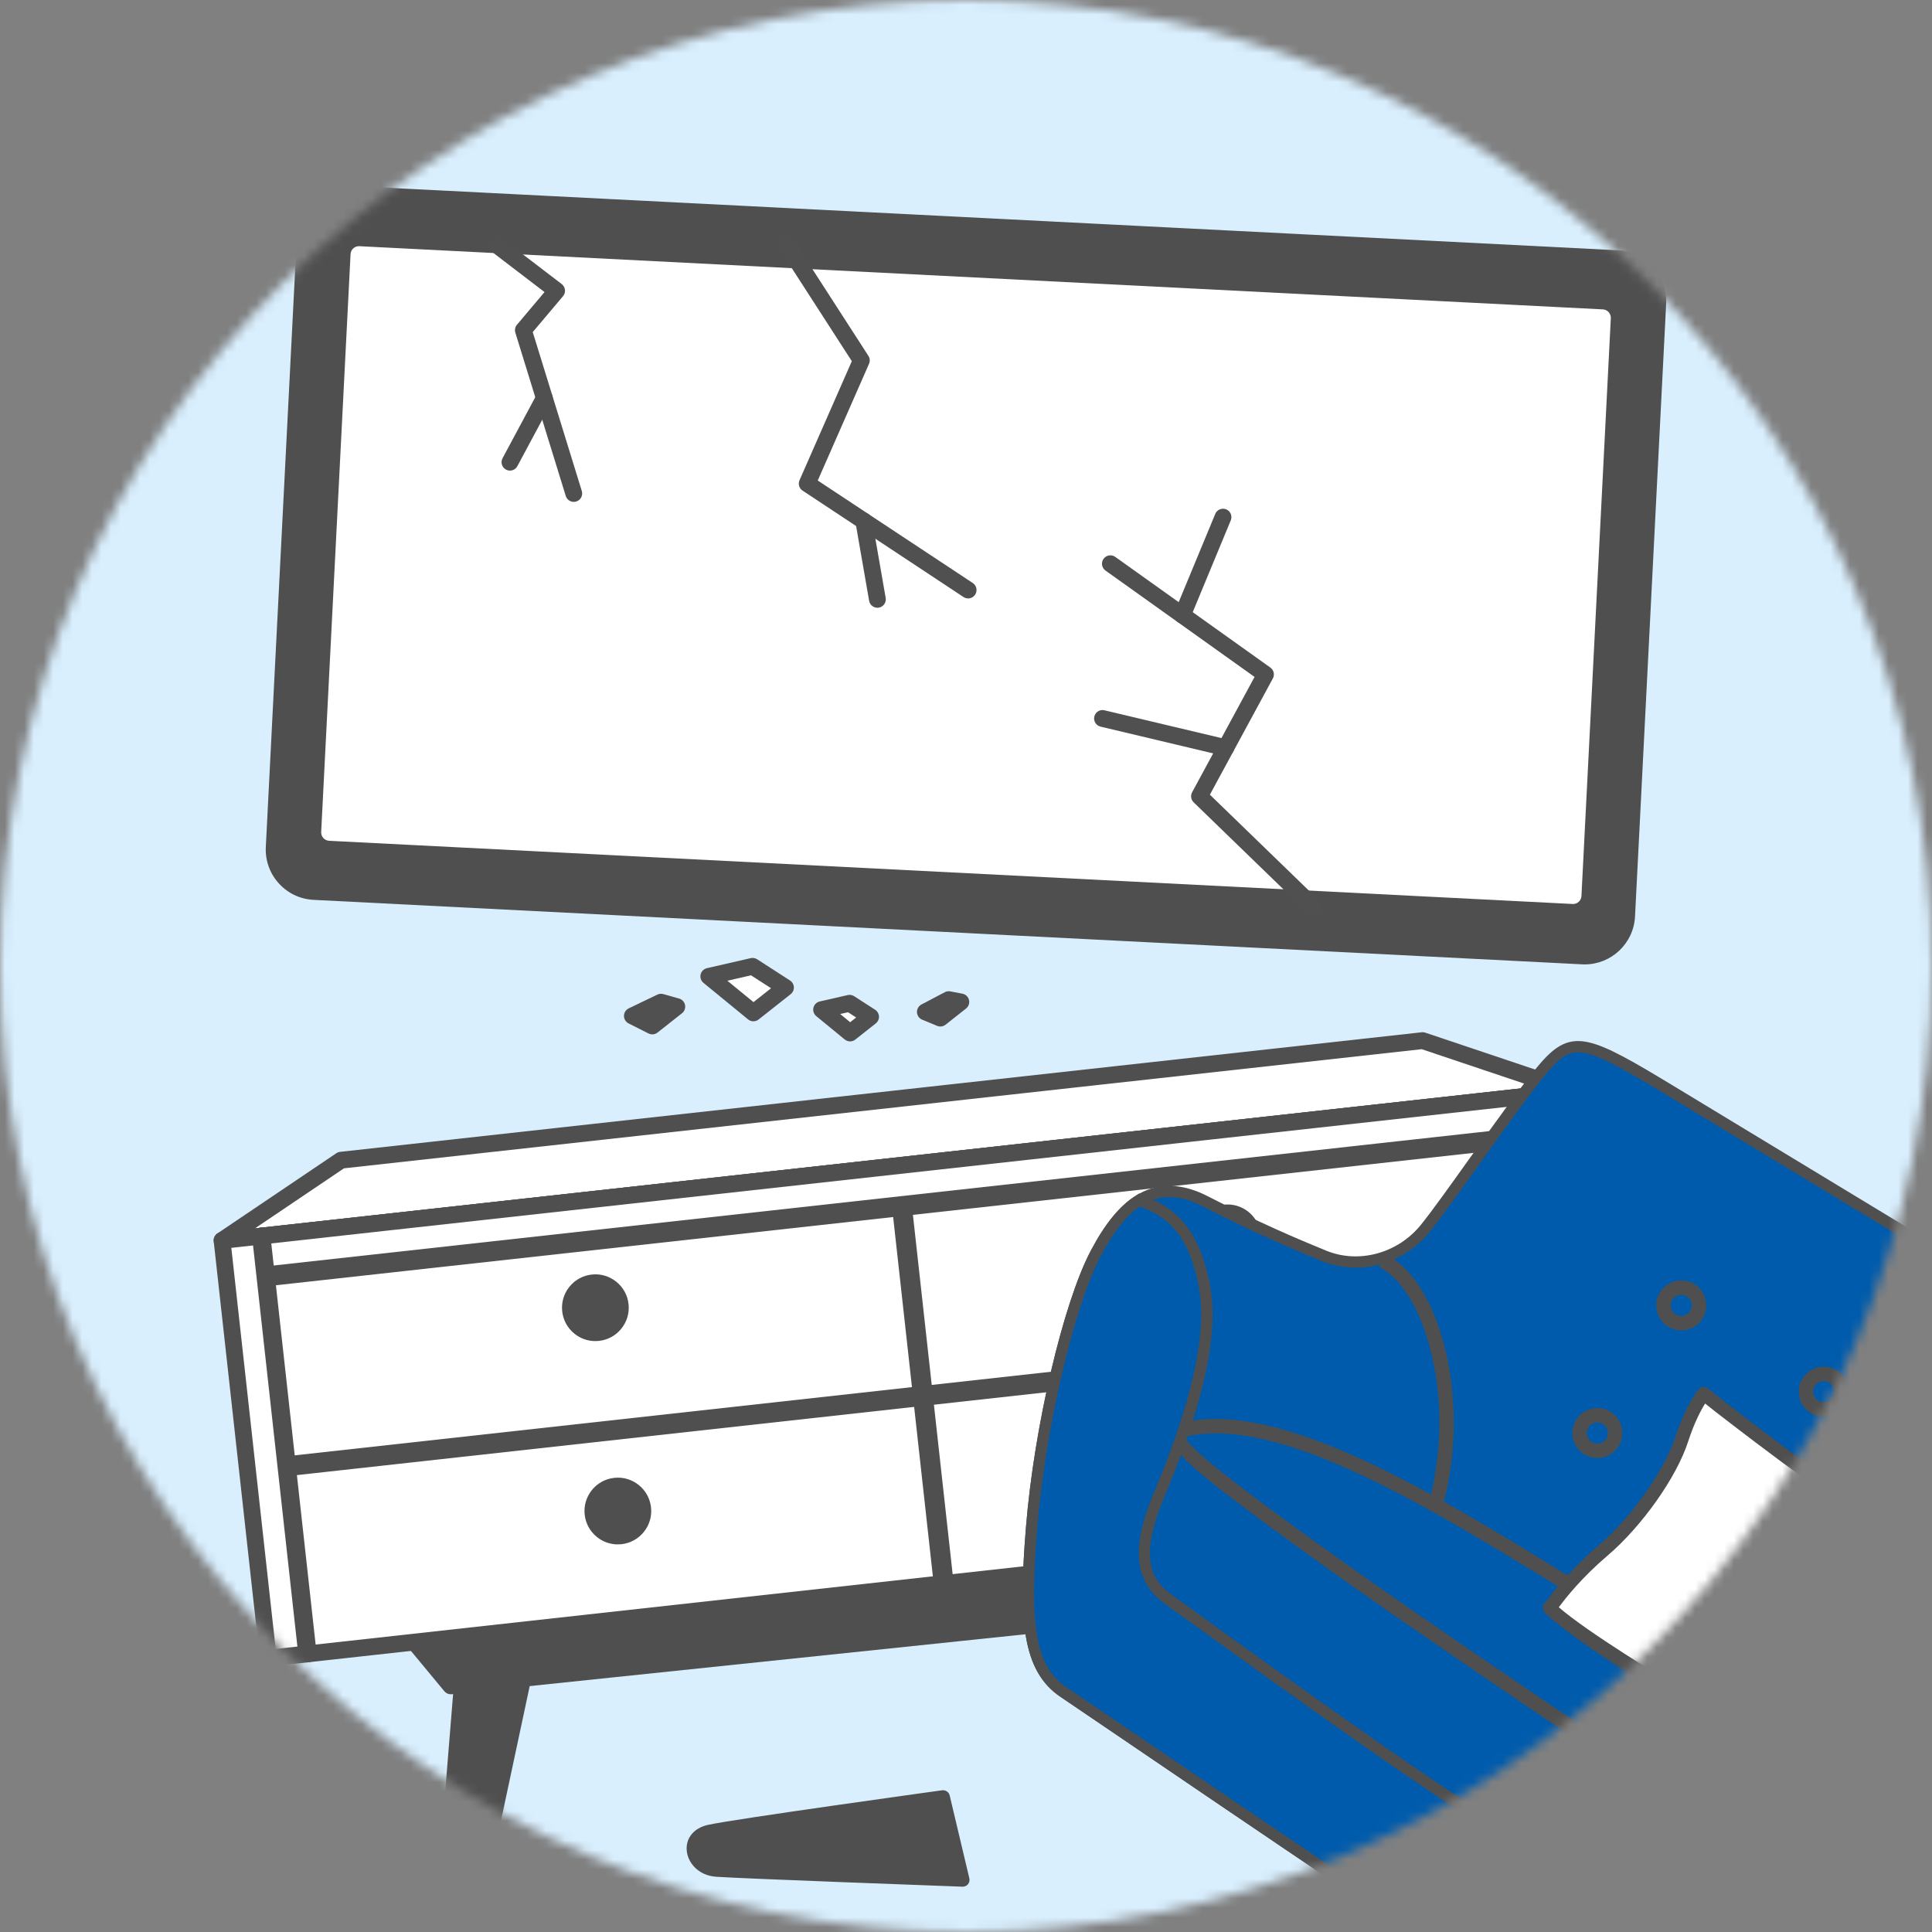 <svg width="200" height="200" viewBox="0 0 200 200" fill="none" xmlns="http://www.w3.org/2000/svg">
<rect x="0" y="0" width="200" height="200" fill="#808080" stroke="none"/>
<g clip-path="url(#clip0_259_117540)">
<g clip-path="url(#clip1_259_117540)">
<mask id="mask0_259_117540" style="mask-type:luminance" maskUnits="userSpaceOnUse" x="0" y="0" width="200" height="200">
<path d="M100 200C155.228 200 200 155.228 200 100C200 44.772 155.228 0 100 0C44.772 0 0 44.772 0 100C0 155.228 44.772 200 100 200Z" fill="white"/>
</mask>
<g mask="url(#mask0_259_117540)">
<path d="M200 0H0V200H200V0Z" fill="#D9EFFE"/>
<path d="M42.256 169.198L46.669 174.523L149.643 163.762L152.413 157.021L42.256 169.198Z" fill="#4F4F4F"/>
<path d="M46.669 175.392C46.411 175.392 46.165 175.278 45.999 175.077L41.586 169.753C41.383 169.507 41.33 169.169 41.45 168.872C41.57 168.576 41.842 168.369 42.16 168.334L152.317 156.157C152.624 156.123 152.923 156.252 153.108 156.498C153.292 156.743 153.334 157.068 153.217 157.351L150.447 164.092C150.326 164.389 150.051 164.593 149.733 164.626L46.759 175.387C46.729 175.391 46.699 175.392 46.669 175.392ZM43.955 169.885L47.041 173.61L149.036 162.951L151.052 158.046L43.955 169.885Z" fill="#4F4F4F"/>
<path d="M47.996 172.694L45.274 206.186L47.239 205.968L54.493 171.975L47.996 172.694Z" fill="#4F4F4F"/>
<path d="M45.274 207.055C45.049 207.055 44.832 206.967 44.669 206.809C44.483 206.629 44.387 206.374 44.408 206.115L47.129 172.623C47.163 172.208 47.486 171.875 47.901 171.829L54.398 171.111C54.676 171.085 54.951 171.184 55.139 171.392C55.326 171.599 55.402 171.883 55.344 172.157L48.089 206.15C48.011 206.516 47.706 206.791 47.334 206.832L45.37 207.05C45.338 207.053 45.306 207.055 45.274 207.055ZM48.804 173.479L46.226 205.205L46.519 205.173L53.392 172.972L48.804 173.479Z" fill="#4F4F4F"/>
<path d="M148.097 161.627L158.068 193.716L156.104 193.933L141.599 162.346L148.097 161.627Z" fill="#4F4F4F"/>
<path d="M156.104 194.803C155.766 194.803 155.456 194.608 155.313 194.296L140.809 162.709C140.693 162.455 140.705 162.161 140.843 161.918C140.98 161.674 141.227 161.512 141.504 161.482L148.001 160.763C148.409 160.719 148.804 160.971 148.927 161.37L158.899 193.458C158.976 193.706 158.938 193.975 158.796 194.192C158.654 194.41 158.422 194.552 158.165 194.58L156.2 194.798C156.167 194.801 156.135 194.803 156.104 194.803ZM142.893 163.078L156.632 193L156.926 192.968L147.479 162.571L142.893 163.078Z" fill="#4F4F4F"/>
<path d="M22.987 128.408L35.299 120.105L147.27 107.726L162.829 112.949L22.987 128.408Z" fill="white"/>
<path d="M22.987 129.278C22.626 129.278 22.297 129.053 22.171 128.708C22.033 128.333 22.169 127.912 22.501 127.688L34.813 119.384C34.93 119.305 35.063 119.255 35.203 119.24L147.174 106.861C147.3 106.847 147.427 106.861 147.546 106.901L163.105 112.125C163.491 112.255 163.736 112.636 163.693 113.042C163.649 113.448 163.329 113.769 162.924 113.814L23.083 129.273C23.05 129.277 23.018 129.278 22.987 129.278ZM35.608 120.945L26.398 127.157L158.812 112.519L147.174 108.612L35.608 120.945Z" fill="#4F4F4F"/>
<path d="M158.771 113.397L27.044 127.96L31.826 171.211L163.553 156.649L158.771 113.397Z" fill="white"/>
<path d="M31.826 172.081C31.629 172.081 31.437 172.014 31.282 171.89C31.102 171.746 30.987 171.536 30.961 171.308L26.18 128.055C26.127 127.577 26.472 127.148 26.949 127.095L158.675 112.533C159.17 112.482 159.583 112.825 159.635 113.302L164.417 156.553C164.443 156.782 164.375 157.013 164.231 157.193C164.087 157.373 163.877 157.488 163.649 157.514L31.921 172.076C31.89 172.08 31.858 172.081 31.826 172.081ZM28.005 128.728L32.595 170.252L162.593 155.881L158.002 114.357L28.005 128.728Z" fill="#4F4F4F"/>
<path d="M159.21 113.349L27.044 127.96L27.506 132.132L159.671 117.521L159.21 113.349Z" fill="white"/>
<path d="M27.506 133.001C27.309 133.001 27.117 132.934 26.962 132.81C26.782 132.666 26.667 132.456 26.641 132.227L26.18 128.055C26.127 127.577 26.472 127.148 26.949 127.095L159.114 112.485C159.35 112.459 159.574 112.527 159.753 112.671C159.933 112.815 160.049 113.025 160.074 113.254L160.535 117.426C160.588 117.903 160.244 118.333 159.767 118.386L27.601 132.996C27.569 132.999 27.537 133.001 27.506 133.001ZM28.005 128.728L28.274 131.172L158.711 116.753L158.441 114.309L28.005 128.728Z" fill="#4F4F4F"/>
<path d="M161.387 137.064L29.661 151.626L29.696 151.944L161.423 137.382L161.387 137.064Z" fill="#3A2E2E"/>
<path d="M29.696 152.813C29.499 152.813 29.307 152.746 29.152 152.622C28.972 152.478 28.856 152.268 28.831 152.039L28.796 151.721C28.744 151.244 29.088 150.814 29.565 150.762L161.291 136.199C161.786 136.147 162.198 136.49 162.252 136.967L162.287 137.284C162.313 137.514 162.247 137.744 162.102 137.924C161.958 138.105 161.748 138.22 161.519 138.246L29.791 152.808C29.759 152.812 29.727 152.813 29.696 152.813Z" fill="#4F4F4F"/>
<path d="M93.528 124.833L93.21 124.868L97.436 163.098L97.754 163.063L93.528 124.833Z" fill="#3A2E2E"/>
<path d="M97.436 163.968C97.24 163.968 97.048 163.902 96.893 163.778C96.713 163.634 96.597 163.424 96.572 163.195L92.346 124.964C92.293 124.487 92.636 124.057 93.113 124.004L93.431 123.968C93.661 123.946 93.891 124.009 94.071 124.153C94.251 124.298 94.367 124.507 94.392 124.737L98.619 162.967C98.671 163.444 98.328 163.874 97.851 163.927L97.533 163.963C97.501 163.966 97.469 163.968 97.436 163.968Z" fill="#4F4F4F"/>
<path d="M64.215 135.506C64.287 134.08 63.19 132.866 61.764 132.793C60.339 132.721 59.125 133.818 59.052 135.243C58.98 136.669 60.077 137.883 61.502 137.956C62.928 138.028 64.142 136.931 64.215 135.506Z" fill="#4F4F4F"/>
<path d="M61.626 138.829C60.845 138.829 60.093 138.566 59.474 138.071C58.754 137.494 58.302 136.671 58.2 135.754C58.099 134.838 58.361 133.936 58.937 133.216C59.514 132.496 60.337 132.043 61.254 131.941C62.169 131.838 63.072 132.103 63.792 132.678C64.513 133.256 64.965 134.078 65.067 134.995C65.168 135.911 64.906 136.814 64.329 137.534C63.753 138.254 62.93 138.707 62.013 138.808C61.884 138.822 61.755 138.829 61.626 138.829ZM61.637 133.659C61.573 133.659 61.51 133.662 61.445 133.67C60.505 133.774 59.825 134.624 59.929 135.563C59.979 136.018 60.204 136.427 60.561 136.713C60.919 137 61.366 137.134 61.822 137.079C62.277 137.029 62.686 136.804 62.972 136.447C63.258 136.089 63.388 135.642 63.338 135.187C63.288 134.731 63.063 134.322 62.705 134.036C62.398 133.79 62.025 133.659 61.637 133.659Z" fill="#4F4F4F"/>
<path d="M27.044 127.96L22.987 128.408L27.768 171.66L31.826 171.212L27.044 127.96Z" fill="white"/>
<path d="M27.767 172.53C27.33 172.53 26.953 172.2 26.904 171.756L22.123 128.504C22.07 128.026 22.414 127.597 22.892 127.544L26.949 127.095C27.177 127.071 27.407 127.137 27.588 127.281C27.768 127.424 27.884 127.635 27.909 127.863L32.69 171.116C32.715 171.345 32.649 171.575 32.504 171.755C32.36 171.935 32.151 172.051 31.921 172.076L27.864 172.525C27.832 172.528 27.799 172.53 27.767 172.53ZM23.947 129.177L28.537 170.7L30.866 170.443L26.276 128.919L23.947 129.177Z" fill="#4F4F4F"/>
<path d="M163.553 156.649L167.61 156.201L162.829 112.949L158.771 113.397L163.553 156.649Z" fill="white"/>
<path d="M163.552 157.519C163.114 157.519 162.737 157.189 162.688 156.745L157.906 113.494C157.881 113.264 157.948 113.034 158.092 112.854C158.237 112.674 158.447 112.559 158.676 112.533L162.733 112.085C163.218 112.039 163.64 112.378 163.693 112.853L168.475 156.105C168.5 156.334 168.433 156.564 168.289 156.744C168.144 156.924 167.934 157.04 167.705 157.065L163.648 157.514C163.615 157.517 163.583 157.519 163.552 157.519ZM159.73 114.166L164.321 155.69L166.65 155.432L162.06 113.909L159.73 114.166Z" fill="#4F4F4F"/>
<path d="M127.768 130.63C129.143 130.248 129.948 128.823 129.566 127.448C129.184 126.073 127.759 125.268 126.384 125.65C125.009 126.032 124.204 127.456 124.586 128.832C124.968 130.207 126.392 131.012 127.768 130.63Z" fill="#4F4F4F"/>
<path d="M127.074 131.594C125.337 131.595 123.837 130.284 123.643 128.52C123.542 127.603 123.803 126.701 124.38 125.981C124.956 125.261 125.779 124.808 126.696 124.707C128.586 124.499 130.299 125.866 130.509 127.76C130.717 129.653 129.347 131.364 127.455 131.573C127.327 131.587 127.2 131.594 127.074 131.594ZM127.077 126.425C127.014 126.425 126.951 126.428 126.887 126.436C126.431 126.486 126.024 126.71 125.738 127.068C125.451 127.425 125.321 127.873 125.372 128.328C125.474 129.267 126.326 129.941 127.264 129.845C128.204 129.741 128.884 128.891 128.78 127.951C128.683 127.075 127.939 126.425 127.077 126.425Z" fill="#4F4F4F"/>
<path d="M66.442 157.141C66.84 155.771 66.051 154.337 64.681 153.939C63.31 153.541 61.876 154.329 61.478 155.7C61.08 157.071 61.868 158.505 63.239 158.903C64.61 159.301 66.044 158.512 66.442 157.141Z" fill="#4F4F4F"/>
<path d="M63.953 159.875C63.172 159.875 62.419 159.612 61.801 159.117C61.081 158.539 60.629 157.717 60.527 156.8C60.425 155.883 60.688 154.981 61.264 154.261C61.841 153.541 62.664 153.088 63.581 152.987C64.495 152.885 65.399 153.148 66.119 153.724C66.839 154.301 67.292 155.124 67.393 156.041C67.495 156.958 67.233 157.859 66.656 158.579C66.079 159.299 65.257 159.752 64.339 159.854C64.21 159.868 64.081 159.875 63.953 159.875ZM63.964 154.705C63.9 154.705 63.836 154.709 63.772 154.716C63.316 154.766 62.908 154.991 62.621 155.348C62.335 155.706 62.205 156.154 62.255 156.609C62.306 157.064 62.531 157.473 62.888 157.759C63.246 158.046 63.691 158.178 64.148 158.125C65.088 158.021 65.769 157.171 65.664 156.232C65.614 155.778 65.389 155.368 65.032 155.082C64.725 154.836 64.351 154.705 63.964 154.705Z" fill="#4F4F4F"/>
<path d="M130.648 151.451C131.898 150.763 132.355 149.191 131.667 147.941C130.979 146.69 129.408 146.234 128.157 146.921C126.906 147.609 126.45 149.181 127.138 150.431C127.826 151.682 129.397 152.138 130.648 151.451Z" fill="#4F4F4F"/>
<path d="M129.395 152.64C128.614 152.64 127.861 152.377 127.243 151.882C126.523 151.305 126.07 150.482 125.969 149.565C125.868 148.648 126.13 147.747 126.706 147.027C127.283 146.307 128.105 145.854 129.022 145.752C130.925 145.557 132.626 146.915 132.836 148.806C133.044 150.701 131.674 152.41 129.781 152.619C129.652 152.633 129.523 152.64 129.395 152.64ZM129.403 147.471C129.34 147.471 129.277 147.474 129.213 147.481C128.274 147.585 127.594 148.434 127.698 149.374C127.748 149.829 127.973 150.238 128.33 150.524C128.688 150.81 129.139 150.947 129.59 150.89C130.53 150.786 131.211 149.937 131.107 148.997C131.01 148.122 130.265 147.471 129.403 147.471Z" fill="#4F4F4F"/>
<path d="M27.124 127.951L26.965 127.969L31.746 171.22L31.905 171.203L27.124 127.951Z" fill="#3A2E2E"/>
<path d="M31.746 172.09C31.55 172.09 31.358 172.023 31.203 171.899C31.023 171.755 30.907 171.545 30.882 171.316L26.1 128.065C26.047 127.587 26.391 127.158 26.868 127.104L27.027 127.086C27.257 127.065 27.487 127.128 27.667 127.271C27.847 127.416 27.963 127.626 27.988 127.855L32.77 171.106C32.822 171.584 32.479 172.013 32.002 172.067L31.844 172.085C31.811 172.088 31.779 172.09 31.746 172.09Z" fill="#4F4F4F"/>
<path d="M158.851 113.389L158.692 113.406L163.473 156.658L163.632 156.64L158.851 113.389Z" fill="#3A2E2E"/>
<path d="M163.472 157.527C163.034 157.527 162.658 157.198 162.608 156.753L157.827 113.502C157.775 113.025 158.118 112.595 158.595 112.541L158.754 112.524C158.984 112.498 159.213 112.564 159.393 112.709C159.574 112.853 159.69 113.063 159.715 113.292L164.497 156.545C164.522 156.775 164.455 157.006 164.31 157.186C164.165 157.366 163.954 157.48 163.724 157.505L163.565 157.522C163.534 157.525 163.503 157.527 163.472 157.527Z" fill="#4F4F4F"/>
<path d="M158.153 117.528L27.488 131.973L27.523 132.291L158.188 117.846L158.153 117.528Z" fill="white"/>
<path d="M27.523 133.161C27.326 133.161 27.134 133.093 26.979 132.969C26.799 132.825 26.683 132.615 26.659 132.385L26.624 132.067C26.571 131.59 26.916 131.161 27.393 131.108L158.057 116.663C158.291 116.639 158.517 116.706 158.696 116.849C158.877 116.994 158.992 117.204 159.017 117.433L159.052 117.75C159.104 118.228 158.76 118.657 158.283 118.71L27.619 133.155C27.587 133.159 27.555 133.161 27.523 133.161Z" fill="#4F4F4F"/>
<path d="M167.494 26.78L36.174 20.107C33.776 19.985 31.733 21.831 31.611 24.229L28.385 87.722C28.263 90.12 30.108 92.162 32.506 92.284L163.826 98.957C166.224 99.079 168.267 97.234 168.389 94.836L171.615 31.343C171.737 28.945 169.892 26.902 167.494 26.78Z" fill="#4F4F4F"/>
<path d="M164.048 99.834C163.96 99.834 163.872 99.831 163.782 99.827L32.462 93.153C31.07 93.082 29.789 92.474 28.855 91.439C27.921 90.405 27.446 89.069 27.517 87.677L30.743 24.185C30.889 21.312 33.356 19.107 36.218 19.238L167.538 25.912C168.93 25.982 170.21 26.591 171.144 27.626C172.078 28.66 172.554 29.996 172.483 31.387L169.257 94.88C169.116 97.664 166.805 99.834 164.048 99.834ZM163.87 98.089C165.796 98.193 167.423 96.707 167.52 94.792L170.746 31.299C170.794 30.371 170.477 29.48 169.854 28.791C169.231 28.102 168.378 27.696 167.449 27.649L36.13 20.976C34.215 20.852 32.577 22.358 32.48 24.273L29.253 87.766C29.206 88.694 29.523 89.585 30.146 90.273C30.768 90.963 31.623 91.369 32.55 91.415L163.87 98.089Z" fill="#4F4F4F"/>
<path d="M165.971 31.158L37.246 24.617C36.286 24.568 35.469 25.306 35.42 26.265L32.381 86.082C32.332 87.041 33.07 87.858 34.029 87.907L162.754 94.448C163.714 94.497 164.531 93.759 164.58 92.8L167.619 32.983C167.668 32.024 166.93 31.207 165.971 31.158Z" fill="white"/>
<path d="M162.847 95.32C162.801 95.32 162.755 95.319 162.71 95.317L33.985 88.776C33.29 88.74 32.649 88.436 32.182 87.919C31.715 87.402 31.477 86.734 31.512 86.038L34.552 26.221C34.587 25.525 34.892 24.885 35.408 24.418C35.925 23.95 36.593 23.72 37.29 23.748L166.014 30.29C167.45 30.363 168.56 31.591 168.488 33.027L165.448 92.844C165.412 93.54 165.108 94.18 164.591 94.647C164.108 95.084 163.493 95.32 162.847 95.32ZM37.156 25.484C36.94 25.484 36.735 25.563 36.574 25.708C36.402 25.864 36.3 26.078 36.289 26.309L33.249 86.126C33.237 86.358 33.316 86.58 33.472 86.753C33.628 86.925 33.841 87.027 34.073 87.038L162.799 93.579C162.799 93.592 162.828 93.582 162.844 93.581C163.06 93.581 163.265 93.502 163.425 93.357C163.598 93.201 163.699 92.987 163.711 92.756L166.751 32.939C166.775 32.46 166.405 32.051 165.926 32.027L37.202 25.486C37.186 25.485 37.171 25.484 37.156 25.484Z" fill="#4F4F4F"/>
<path d="M59.397 51.954C59.026 51.954 58.682 51.715 58.567 51.341L53.348 34.435C53.261 34.153 53.323 33.844 53.514 33.618L56.368 30.234L50.865 26.026C50.484 25.735 50.411 25.189 50.703 24.807C50.995 24.425 51.541 24.354 51.922 24.645L58.149 29.407C58.338 29.552 58.46 29.767 58.486 30.003C58.511 30.239 58.439 30.476 58.286 30.658L55.15 34.377L60.228 50.828C60.37 51.286 60.113 51.774 59.654 51.915C59.569 51.941 59.482 51.954 59.397 51.954Z" fill="#505050"/>
<path d="M52.789 48.716C52.651 48.716 52.51 48.683 52.379 48.612C51.956 48.386 51.797 47.859 52.024 47.435L55.583 40.798C55.809 40.376 56.336 40.215 56.76 40.443C57.183 40.67 57.342 41.197 57.115 41.62L53.556 48.258C53.4 48.55 53.1 48.716 52.789 48.716Z" fill="#505050"/>
<path d="M135.972 94.736C135.754 94.736 135.535 94.654 135.366 94.49L123.564 83.055C123.285 82.784 123.22 82.36 123.406 82.017L129.872 70.076L114.44 59.065C114.049 58.786 113.959 58.243 114.237 57.852C114.516 57.461 115.058 57.369 115.451 57.649L131.508 69.107C131.864 69.362 131.977 69.843 131.767 70.229L125.248 82.266L136.577 93.242C136.922 93.576 136.931 94.126 136.596 94.472C136.426 94.648 136.199 94.736 135.972 94.736Z" fill="#505050"/>
<path d="M122.402 64.547C122.291 64.547 122.178 64.526 122.069 64.481C121.626 64.298 121.415 63.788 121.599 63.345L125.803 53.199C125.986 52.755 126.499 52.545 126.939 52.728C127.383 52.912 127.593 53.421 127.41 53.865L123.205 64.011C123.067 64.345 122.743 64.547 122.402 64.547Z" fill="#505050"/>
<path d="M126.892 78.275C126.826 78.275 126.758 78.268 126.69 78.252L113.931 75.221C113.463 75.111 113.174 74.642 113.285 74.174C113.396 73.708 113.866 73.415 114.332 73.529L127.093 76.56C127.56 76.67 127.849 77.139 127.737 77.607C127.642 78.006 127.286 78.275 126.892 78.275Z" fill="#505050"/>
<path d="M100.22 61.948C100.055 61.948 99.889 61.901 99.741 61.804L83.083 50.789C82.729 50.555 82.596 50.102 82.766 49.714L88.181 37.389L80.706 25.807C80.445 25.403 80.561 24.865 80.965 24.605C81.368 24.343 81.906 24.46 82.167 24.864L89.897 36.839C90.055 37.085 90.079 37.393 89.962 37.66L84.653 49.743L100.701 60.353C101.101 60.618 101.211 61.157 100.946 61.558C100.779 61.811 100.502 61.948 100.22 61.948Z" fill="#505050"/>
<path d="M90.828 62.914C90.412 62.914 90.046 62.616 89.972 62.194L88.56 54.084C88.478 53.611 88.795 53.161 89.268 53.078C89.745 52.997 90.192 53.314 90.274 53.786L91.685 61.895C91.768 62.369 91.451 62.819 90.978 62.902C90.927 62.91 90.877 62.914 90.828 62.914Z" fill="#505050"/>
<path d="M81.313 102.232L77.99 104.855L73.374 101.073L77.91 100.034L81.313 102.232Z" fill="white"/>
<path d="M77.99 105.725C77.794 105.725 77.599 105.66 77.439 105.528L72.823 101.746C72.566 101.535 72.452 101.197 72.527 100.875C72.603 100.552 72.856 100.3 73.18 100.226L77.716 99.186C77.944 99.135 78.185 99.176 78.382 99.304L81.785 101.502C82.021 101.654 82.168 101.912 82.182 102.192C82.195 102.472 82.072 102.741 81.852 102.915L78.528 105.538C78.371 105.663 78.18 105.725 77.99 105.725ZM75.297 101.525L78 103.74L79.82 102.303L77.747 100.964L75.297 101.525Z" fill="#505050"/>
<path d="M90.123 105.26L88 106.935L85.052 104.52L87.949 103.856L90.123 105.26Z" fill="white"/>
<path d="M88 107.805C87.804 107.805 87.609 107.739 87.449 107.608L84.501 105.192C84.244 104.981 84.13 104.643 84.205 104.321C84.281 103.997 84.534 103.746 84.858 103.672L87.755 103.009C87.983 102.958 88.224 102.998 88.421 103.126L90.594 104.529C90.83 104.681 90.978 104.938 90.992 105.219C91.005 105.499 90.882 105.768 90.662 105.942L88.539 107.618C88.38 107.743 88.19 107.805 88 107.805ZM86.975 104.971L88.01 105.819L88.629 105.33L87.786 104.786L86.975 104.971Z" fill="#505050"/>
<path d="M99.466 103.72L97.343 105.396L95.794 104.753L98.213 103.482L99.466 103.72Z" fill="white"/>
<path d="M97.343 106.265C97.23 106.265 97.117 106.243 97.01 106.199L95.461 105.556C95.149 105.427 94.941 105.129 94.925 104.792C94.91 104.455 95.091 104.14 95.39 103.983L97.808 102.712C97.982 102.621 98.179 102.591 98.375 102.628L99.628 102.866C99.962 102.93 100.229 103.183 100.31 103.513C100.391 103.844 100.272 104.191 100.004 104.403L97.882 106.078C97.725 106.201 97.535 106.265 97.343 106.265Z" fill="#505050"/>
<path d="M70.064 104.207L67.528 106.208L65.464 105.169L68.426 103.745L70.064 104.207Z" fill="white"/>
<path d="M67.528 107.078C67.395 107.078 67.26 107.047 67.137 106.985L65.073 105.946C64.777 105.797 64.591 105.493 64.594 105.161C64.597 104.829 64.789 104.529 65.088 104.385L68.049 102.961C68.24 102.869 68.459 102.852 68.662 102.908L70.299 103.37C70.614 103.459 70.852 103.716 70.916 104.037C70.98 104.357 70.859 104.687 70.602 104.89L68.067 106.891C67.91 107.014 67.72 107.078 67.528 107.078Z" fill="#505050"/>
<path d="M145.901 196.549C144.974 198.783 141.774 207.546 140.886 209.812C140.415 211.014 137.217 209.637 137.629 208.177C138.373 205.543 141.201 193.702 141.201 193.702L145.901 196.549Z" fill="#4F4F4F"/>
<path d="M140.045 210.972C139.739 210.972 139.403 210.914 139.048 210.796C137.77 210.366 136.602 209.235 136.955 207.986C137.686 205.396 140.491 193.657 140.519 193.538C140.571 193.321 140.724 193.141 140.931 193.054C141.138 192.97 141.373 192.986 141.565 193.102L146.264 195.949C146.56 196.128 146.681 196.498 146.549 196.817C146.003 198.131 144.655 201.75 143.465 204.944C142.647 207.143 141.901 209.144 141.539 210.067C141.308 210.656 140.759 210.972 140.045 210.972ZM141.66 194.799C140.973 197.664 138.929 206.154 138.304 208.367C138.238 208.604 138.531 208.917 138.804 209.113C139.428 209.563 140.118 209.626 140.25 209.535C140.594 208.636 141.336 206.644 142.151 204.455C143.206 201.624 144.384 198.461 145.028 196.839L141.66 194.799Z" fill="#4F4F4F"/>
<path d="M99.665 194.608C99.665 194.608 76.792 193.769 74.184 193.584C71.577 193.398 70.756 190.195 73.419 189.598C76.083 189.001 97.628 186.024 97.628 186.024L99.665 194.608Z" fill="#4F4F4F"/>
<path d="M99.665 195.309H99.639C98.705 195.275 76.725 194.467 74.135 194.282C72.259 194.15 71.182 192.799 71.087 191.534C70.992 190.261 71.847 189.232 73.266 188.915C75.927 188.318 96.651 185.452 97.532 185.329C97.883 185.284 98.227 185.51 98.31 185.862L100.347 194.446C100.398 194.659 100.346 194.884 100.207 195.053C100.074 195.216 99.874 195.309 99.665 195.309ZM97.093 186.806C93.519 187.302 75.923 189.755 73.573 190.282C72.839 190.447 72.443 190.864 72.485 191.429C72.534 192.078 73.163 192.808 74.234 192.885C76.502 193.045 94.471 193.715 98.77 193.874L97.093 186.806Z" fill="#4F4F4F"/>
<path d="M113.428 129.76C110.507 135.322 107.589 148.289 106.791 158.129C105.992 167.968 106.464 172.744 110.141 175.195C113.818 177.647 162.371 210.871 165.458 212.069C168.549 213.269 190.483 218.925 192.263 218.206C194.045 217.49 206.544 204.638 215.872 193.683C225.203 182.726 235.278 166.692 238.867 159.719C239.42 158.639 239.511 157.558 239.265 156.502C238.51 153.273 234.612 150.273 231.273 148.251L173.151 113.043C164.451 107.773 162.873 107.041 159.93 110.42C156.984 113.797 150.226 123.844 147.546 127.158C144.864 130.471 140.483 131.407 137.065 130.008C133.648 128.615 129.738 126.918 124.777 124.361C122.111 122.985 119.874 123.039 117.926 124.252L117.923 124.251C116.246 125.293 114.78 127.188 113.428 129.76Z" fill="#005BAC"/>
<path d="M191.816 218.831C187.523 218.831 167.732 213.578 165.247 212.614C162.984 211.737 139.117 195.597 116.07 179.924C112.795 177.698 110.509 176.144 109.817 175.682C105.777 172.988 105.432 167.641 106.208 158.082C107.046 147.756 110.053 134.929 112.91 129.488C114.388 126.68 115.926 124.803 117.614 123.754L117.934 123.556L117.946 123.563C120.05 122.405 122.436 122.497 125.045 123.842C130.265 126.532 134.329 128.261 137.286 129.467C140.662 130.851 144.697 129.749 147.092 126.791C148.244 125.366 150.175 122.66 152.219 119.795C154.964 115.948 157.803 111.969 159.489 110.036C162.769 106.27 164.729 107.258 173.454 112.542L231.577 147.75C234.894 149.761 239.02 152.887 239.834 156.369C240.125 157.621 239.975 158.837 239.387 159.986C235.575 167.39 225.438 183.352 216.318 194.062C207.179 204.794 194.481 217.945 192.481 218.749C192.343 218.804 192.118 218.831 191.816 218.831ZM113.945 130.031C111.149 135.356 108.201 147.982 107.374 158.177C106.53 168.568 107.281 172.586 110.465 174.709C111.159 175.172 113.448 176.728 116.727 178.957C129.444 187.605 163.227 210.576 165.67 211.523C169.417 212.979 190.403 218.188 192.051 217.661C193.554 217.057 205.44 205.033 215.428 193.304C224.49 182.66 234.562 166.805 238.347 159.451C238.811 158.544 238.925 157.623 238.695 156.635C237.974 153.55 234.096 150.645 230.97 148.751L172.848 113.543C163.847 108.09 162.913 107.886 160.371 110.804C158.722 112.694 155.772 116.828 153.171 120.475C151.116 123.354 149.175 126.074 148.001 127.526C145.283 130.882 140.696 132.125 136.843 130.549C133.864 129.335 129.77 127.593 124.509 124.881C122.123 123.65 120.07 123.607 118.234 124.749L118.066 124.854C116.622 125.812 115.273 127.507 113.945 130.031Z" fill="#4F4F4F"/>
<path d="M187.081 143.033C187.654 142.088 188.888 141.785 189.833 142.358C190.777 142.93 191.08 144.164 190.508 145.109C189.936 146.054 188.702 146.357 187.757 145.784C186.812 145.212 186.509 143.978 187.081 143.033ZM187.358 143.201C186.878 143.993 187.132 145.028 187.924 145.508C188.717 145.988 189.751 145.734 190.231 144.941C190.711 144.149 190.457 143.114 189.665 142.634C188.873 142.154 187.838 142.409 187.358 143.201Z" fill="#AA5B5B"/>
<path d="M188.788 146.659C188.322 146.659 187.862 146.533 187.454 146.285C186.234 145.546 185.842 143.951 186.581 142.73C186.938 142.14 187.506 141.724 188.178 141.559C188.851 141.393 189.545 141.5 190.136 141.858C190.726 142.215 191.142 142.782 191.307 143.454C191.472 144.126 191.366 144.822 191.009 145.412C190.651 146.002 190.084 146.418 189.411 146.584C189.205 146.635 188.996 146.659 188.788 146.659ZM188.798 142.976C188.71 142.976 188.621 142.986 188.534 143.008C188.249 143.078 188.009 143.254 187.858 143.504C187.707 143.753 187.662 144.047 187.732 144.332C187.802 144.617 187.978 144.856 188.227 145.008C188.477 145.16 188.773 145.204 189.055 145.134C189.341 145.064 189.58 144.888 189.731 144.638C189.882 144.388 189.927 144.095 189.858 143.81C189.787 143.525 189.612 143.285 189.362 143.134C189.19 143.03 188.995 142.976 188.798 142.976Z" fill="#4F4F4F"/>
<path d="M172.331 134.098C172.903 133.153 174.137 132.85 175.082 133.423C176.027 133.995 176.33 135.229 175.757 136.174C175.185 137.118 173.951 137.422 173.006 136.849C172.062 136.277 171.759 135.043 172.331 134.098ZM172.607 134.266C172.128 135.058 172.382 136.093 173.174 136.573C173.966 137.052 175.001 136.798 175.481 136.006C175.961 135.214 175.707 134.179 174.914 133.699C174.122 133.219 173.087 133.474 172.607 134.266Z" fill="#AA5B5B"/>
<path d="M174.037 137.724C173.571 137.724 173.112 137.598 172.703 137.35C172.113 136.992 171.697 136.425 171.532 135.752C171.367 135.081 171.473 134.385 171.83 133.795C172.568 132.576 174.162 132.183 175.385 132.922C175.975 133.28 176.391 133.847 176.556 134.519C176.721 135.191 176.615 135.887 176.257 136.477C175.901 137.067 175.333 137.483 174.662 137.649C174.454 137.7 174.246 137.724 174.037 137.724ZM174.048 134.041C173.959 134.041 173.871 134.052 173.784 134.073C173.498 134.143 173.259 134.319 173.108 134.569C172.956 134.818 172.911 135.112 172.981 135.397C173.052 135.682 173.227 135.921 173.477 136.073C173.727 136.224 174.023 136.268 174.305 136.199C174.59 136.129 174.83 135.953 174.981 135.703C175.132 135.454 175.177 135.16 175.107 134.875C175.037 134.59 174.861 134.35 174.612 134.199C174.439 134.095 174.245 134.041 174.048 134.041Z" fill="#4F4F4F"/>
<path d="M193.144 165.184C193.716 164.239 194.951 163.936 195.895 164.509C196.84 165.081 197.143 166.315 196.571 167.26C195.999 168.204 194.764 168.507 193.82 167.935C192.875 167.363 192.572 166.129 193.144 165.184ZM193.421 165.352C192.941 166.144 193.195 167.179 193.987 167.658C194.779 168.138 195.814 167.884 196.294 167.092C196.774 166.3 196.52 165.265 195.728 164.785C194.936 164.305 193.901 164.559 193.421 165.352Z" fill="#AA5B5B"/>
<path d="M194.853 168.809C194.397 168.809 193.935 168.688 193.516 168.435C192.296 167.695 191.905 166.101 192.644 164.881C193.001 164.291 193.569 163.875 194.24 163.709C194.915 163.545 195.608 163.651 196.199 164.008C197.419 164.748 197.81 166.343 197.071 167.563C196.584 168.364 195.729 168.809 194.853 168.809ZM194.86 165.127C194.773 165.127 194.685 165.138 194.597 165.159C194.312 165.229 194.072 165.405 193.921 165.655C193.77 165.904 193.725 166.198 193.795 166.483C193.865 166.768 194.041 167.007 194.291 167.159C194.539 167.309 194.834 167.354 195.118 167.285C195.403 167.215 195.642 167.039 195.794 166.789C195.945 166.54 195.99 166.246 195.92 165.961C195.85 165.677 195.674 165.436 195.424 165.285C195.252 165.181 195.058 165.127 194.86 165.127Z" fill="#4F4F4F"/>
<path d="M178.394 156.249C178.966 155.304 180.2 155.001 181.145 155.573C182.09 156.146 182.393 157.38 181.82 158.324C181.248 159.269 180.014 159.572 179.069 159C178.124 158.428 177.821 157.193 178.394 156.249ZM178.67 156.416C178.19 157.208 178.445 158.243 179.237 158.723C180.029 159.203 181.064 158.949 181.544 158.157C182.024 157.365 181.769 156.33 180.977 155.85C180.185 155.37 179.15 155.624 178.67 156.416Z" fill="#AA5B5B"/>
<path d="M180.102 159.873C179.646 159.873 179.184 159.753 178.766 159.5C177.546 158.76 177.155 157.166 177.894 155.946C178.251 155.356 178.818 154.94 179.49 154.774C180.161 154.608 180.857 154.715 181.448 155.073C182.038 155.431 182.454 155.998 182.619 156.67C182.784 157.341 182.678 158.037 182.321 158.628C181.834 159.429 180.979 159.873 180.102 159.873ZM180.11 156.192C180.023 156.192 179.933 156.202 179.846 156.224C179.562 156.294 179.322 156.47 179.171 156.72C178.858 157.236 179.024 157.91 179.54 158.224C179.79 158.375 180.086 158.419 180.367 158.35C180.653 158.28 180.892 158.104 181.043 157.854C181.194 157.604 181.239 157.311 181.17 157.026C181.099 156.741 180.924 156.501 180.674 156.35C180.502 156.246 180.307 156.192 180.11 156.192Z" fill="#4F4F4F"/>
<path d="M163.643 147.314C164.215 146.369 165.45 146.066 166.394 146.638C167.339 147.21 167.642 148.445 167.07 149.389C166.497 150.334 165.263 150.637 164.319 150.065C163.374 149.492 163.071 148.258 163.643 147.314ZM163.92 147.481C163.44 148.273 163.694 149.308 164.486 149.788C165.278 150.268 166.313 150.014 166.793 149.222C167.273 148.43 167.019 147.395 166.227 146.915C165.435 146.435 164.4 146.689 163.92 147.481Z" fill="#AA5B5B"/>
<path d="M165.352 150.938C164.896 150.938 164.434 150.818 164.015 150.565C162.795 149.825 162.405 148.231 163.143 147.011C163.501 146.421 164.068 146.005 164.74 145.839C165.409 145.673 166.107 145.78 166.697 146.138C167.287 146.495 167.703 147.063 167.869 147.734C168.034 148.406 167.928 149.102 167.57 149.693C167.084 150.494 166.228 150.938 165.352 150.938ZM165.36 147.257C165.271 147.257 165.183 147.267 165.096 147.289C164.81 147.359 164.571 147.535 164.42 147.785C164.107 148.301 164.273 148.975 164.789 149.288C165.305 149.601 165.98 149.435 166.293 148.919C166.444 148.669 166.489 148.376 166.419 148.091C166.349 147.806 166.173 147.566 165.924 147.415C165.751 147.311 165.557 147.257 165.36 147.257Z" fill="#4F4F4F"/>
<path d="M167.885 182.58C166.887 181.9 165.495 180.958 163.824 179.827C156.246 174.699 143.561 166.115 135.193 160.042C125.836 153.252 121.459 149.895 121.747 148.46C121.809 148.153 122.066 147.943 122.514 147.838C132.532 145.47 148.253 155.142 162.124 163.676C177.661 173.235 184.178 181.943 185.377 184.491L185.445 184.634L181.428 186.636L181.387 186.634C181.31 186.631 173.963 186.287 168.603 183.041C168.36 182.893 168.12 182.739 167.885 182.58ZM185.016 184.487C183.172 180.763 175.613 172.354 161.955 163.952C148.137 155.451 132.476 145.816 122.588 148.152C122.116 148.264 122.077 148.459 122.064 148.523C121.806 149.813 127.421 154.002 135.383 159.781C143.746 165.85 156.428 174.432 164.006 179.559C165.677 180.69 167.069 181.632 168.067 182.313C173.187 185.801 180.733 186.276 181.359 186.309L185.016 184.487Z" fill="#AA5B5B"/>
<path d="M181.554 187.227L181.404 187.221C181.053 187.205 173.756 186.845 168.3 183.541C168.048 183.387 167.799 183.229 167.556 183.063C166.61 182.418 165.309 181.537 163.751 180.483L163.497 180.311C155.922 175.185 143.244 166.607 134.85 160.515C123.95 152.605 120.833 150.048 121.174 148.345C121.236 148.035 121.475 147.482 122.38 147.269C132.638 144.848 148.463 154.585 162.431 163.178C178.088 172.811 184.685 181.649 185.907 184.242L186.217 184.902L181.554 187.227ZM122.66 148.738C123.127 150.163 130.683 155.647 135.727 159.308C144.078 165.369 156.752 173.945 164.325 179.069L165.344 179.76C166.57 180.589 167.607 181.291 168.397 181.829C173.114 185.043 179.916 185.631 181.238 185.717L184.217 184.231C182.016 180.385 174.543 172.383 161.649 164.449C147.926 156.008 132.384 146.444 122.722 148.721C122.699 148.727 122.678 148.732 122.66 148.738Z" fill="#4F4F4F"/>
<g style="mix-blend-mode:multiply" opacity="0.41">
<path d="M160.442 166.485C161.169 168.055 180.919 181.133 183.148 182.812C185.377 184.491 194.65 184.762 194.65 184.762L207.912 164.677L160.442 166.485Z" fill="#AAA7A7"/>
<path d="M194.958 185.356L194.633 185.346C193.665 185.318 185.107 185.02 182.797 183.279C182.191 182.823 180.222 181.478 177.728 179.776C166.558 172.147 160.411 167.808 159.911 166.731L159.543 165.934L209.027 164.049L194.958 185.356ZM161.773 167.019C164.569 169.372 173.68 175.594 178.388 178.809C180.894 180.521 182.873 181.873 183.5 182.345C185.138 183.579 191.592 184.065 194.342 184.167L206.797 165.304L161.773 167.019Z" fill="#4F4F4F"/>
</g>
<path d="M160.442 166.485C163.044 169.006 171.59 174.183 174.441 175.909C174.546 175.973 174.662 176.044 174.787 176.122C176.111 176.96 178.557 178.639 181.077 180.415C184.82 183.049 188.728 185.895 189.385 186.497C190.523 187.541 191.442 187.389 191.808 186.784C192.174 186.179 194.619 181.17 196.903 177.362C199.19 173.555 205.422 166.969 207.912 164.677C208.612 164.032 201.482 160.789 196.695 158.409C196.014 158.069 195.378 157.748 194.822 157.456C193.576 156.8 192.024 155.822 190.382 154.712C186.13 151.84 181.283 148.093 179.653 146.85C177.39 145.129 176.372 144.276 176.372 144.276C176.372 144.276 175.172 145.671 174.084 149.026C172.998 152.379 169.601 157.402 165.945 160.514C162.292 163.626 160.442 166.485 160.442 166.485Z" fill="white"/>
<path d="M190.936 187.961C190.434 187.961 189.734 187.767 188.911 187.013C188.317 186.469 184.622 183.766 180.674 180.988C177.916 179.045 175.634 177.487 174.413 176.715L174.14 176.547C171.244 174.793 162.618 169.569 159.955 166.989C159.714 166.756 159.672 166.386 159.854 166.105C159.932 165.984 161.802 163.123 165.49 159.98C169.213 156.811 172.444 151.813 173.418 148.809C174.536 145.36 175.788 143.88 175.84 143.819C176.09 143.528 176.527 143.493 176.822 143.738C176.832 143.747 177.858 144.603 180.077 146.292L180.628 146.714C182.678 148.281 186.944 151.544 190.775 154.131C192.56 155.338 194.031 156.248 195.148 156.835C195.701 157.126 196.331 157.444 197.008 157.781C197.897 158.223 198.868 158.696 199.854 159.175C207.042 162.671 208.522 163.558 208.652 164.445C208.694 164.727 208.597 164.999 208.387 165.192C205.838 167.54 199.685 174.09 197.504 177.722C195.896 180.402 194.224 183.651 193.225 185.594C192.753 186.51 192.522 186.959 192.408 187.147C192.141 187.587 191.712 187.869 191.201 187.942C191.12 187.953 191.032 187.961 190.936 187.961ZM161.369 166.384C164.342 168.974 172.147 173.701 174.804 175.31L175.162 175.53C176.402 176.314 178.705 177.885 181.481 179.841C185.036 182.344 189.142 185.323 189.859 185.979C190.505 186.573 190.9 186.569 191.003 186.554C191.097 186.541 191.162 186.499 191.209 186.421C191.303 186.266 191.601 185.686 191.978 184.952C192.985 182.995 194.671 179.719 196.301 177.001C198.475 173.382 204.186 167.241 207.033 164.539C205.887 163.669 201.947 161.752 199.241 160.436C198.251 159.954 197.276 159.48 196.383 159.036C195.696 158.694 195.056 158.371 194.495 158.076C193.333 157.465 191.818 156.528 189.99 155.293C186.126 152.683 181.837 149.403 179.776 147.828L179.228 147.408C177.926 146.417 177.038 145.716 176.513 145.294C176.094 145.959 175.401 147.235 174.751 149.242C173.553 152.94 169.962 158.015 166.399 161.048C163.742 163.311 162.049 165.455 161.369 166.384Z" fill="#4F4F4F"/>
<path d="M174.787 176.122C176.111 176.96 178.557 178.639 181.077 180.414C184.857 171.351 191.054 162.254 196.695 158.409C196.014 158.069 195.378 157.748 194.822 157.456C193.576 156.8 192.024 155.822 190.382 154.712C185.177 157.948 180.934 165.142 174.787 176.122Z" fill="white"/>
<path d="M181.077 181.115C180.935 181.115 180.793 181.072 180.674 180.987C177.916 179.045 175.634 177.487 174.413 176.715C174.098 176.516 173.993 176.106 174.176 175.78C180.49 164.501 184.707 157.414 190.012 154.117C190.249 153.972 190.547 153.977 190.775 154.131C192.56 155.338 194.032 156.248 195.148 156.835C195.701 157.126 196.331 157.444 197.008 157.781C197.23 157.892 197.378 158.113 197.395 158.361C197.411 158.609 197.296 158.848 197.09 158.988C191.811 162.586 185.636 171.305 181.724 180.684C181.642 180.88 181.476 181.029 181.272 181.088C181.208 181.106 181.143 181.115 181.077 181.115ZM175.721 175.89C176.902 176.66 178.677 177.874 180.771 179.342C184.556 170.586 190.251 162.473 195.354 158.519C195.052 158.366 194.764 158.217 194.495 158.076C193.416 157.508 192.031 156.659 190.374 155.551C185.61 158.724 181.593 165.417 175.721 175.89Z" fill="#4F4F4F"/>
<path d="M113.428 129.76C110.507 135.322 107.589 148.289 106.791 158.129C105.992 167.968 106.464 172.744 110.141 175.195C113.223 177.249 147.831 200.924 160.769 209.236C160.802 209.256 160.83 209.277 160.863 209.297C164.749 211.766 167.973 210.272 174.768 207.336C181.62 204.379 195.838 193.992 199.883 185.507C203.467 177.993 197.577 172.999 192.928 173.114C192.343 173.186 191.773 173.289 191.218 173.416L191.214 173.417C186.066 174.597 182.259 177.934 178.594 180.753C172.716 185.271 165.587 194.944 157.899 190.963C150.213 186.979 124.24 167.877 121.079 165.66C118.208 163.648 117.496 160.748 119.958 154.833C122.418 148.917 125.931 139.492 124.671 133.063C123.777 128.484 121.966 125.579 117.926 124.252L117.923 124.251C116.246 125.293 114.78 127.188 113.428 129.76Z" fill="#005BAC"/>
<path d="M164.88 211.135C163.405 211.135 162.027 210.728 160.55 209.79L160.453 209.727C150.443 203.297 127.283 187.549 116.154 179.981C112.834 177.724 110.515 176.147 109.817 175.682C105.777 172.988 105.432 167.641 106.208 158.082C107.046 147.756 110.052 134.929 112.91 129.488C114.388 126.68 115.926 124.803 117.614 123.754L117.934 123.555L118.184 123.723C122.127 125.043 124.241 127.808 125.245 132.951C126.521 139.465 123.147 148.687 120.498 155.057C117.963 161.15 119.031 163.51 121.414 165.181C121.96 165.564 123.186 166.449 124.878 167.673C132.948 173.506 151.845 187.167 158.168 190.444C163.798 193.358 169.292 188.313 174.137 183.86C175.569 182.544 176.922 181.301 178.238 180.289C178.65 179.973 179.065 179.648 179.483 179.321C182.878 176.667 186.389 173.922 191.083 172.846C191.682 172.71 192.277 172.605 192.857 172.534C195.716 172.479 198.661 174.064 200.254 176.522C201.95 179.136 202.005 182.417 200.411 185.758C196.388 194.197 182.452 204.657 175 207.873L174.531 208.076C170.328 209.893 167.456 211.135 164.88 211.135ZM161.177 208.803C164.71 211.048 167.641 209.782 174.066 207.002L174.536 206.799C180.993 204.012 195.322 193.717 199.355 185.255C201.166 181.46 200.311 178.757 199.274 177.158C197.893 175.029 195.347 173.675 192.943 173.698C192.46 173.761 191.904 173.859 191.348 173.985C186.904 175.004 183.497 177.667 180.203 180.243C179.782 180.571 179.365 180.897 178.951 181.217C177.675 182.197 176.341 183.423 174.928 184.721C169.8 189.433 163.99 194.776 157.63 191.482C151.23 188.165 132.284 174.469 124.193 168.621C122.507 167.401 121.287 166.52 120.744 166.139C117.42 163.81 117.024 160.362 119.418 154.608C120.911 151.019 125.453 140.096 124.097 133.175C123.189 128.525 121.414 126.104 118.002 124.896C116.583 125.862 115.253 127.546 113.945 130.032C111.149 135.356 108.201 147.982 107.374 158.177C106.53 168.568 107.281 172.586 110.465 174.709C111.165 175.175 113.487 176.753 116.811 179.014C127.937 186.579 151.088 202.322 161.085 208.744L160.863 209.297L161.177 208.803Z" fill="#4F4F4F"/>
<path d="M160.863 209.297C163.31 210.868 164.965 211.879 165.458 212.069C168.549 213.269 190.483 218.925 192.262 218.207C194.045 217.49 206.543 204.638 215.872 193.683C225.203 182.726 235.278 166.692 238.867 159.719C239.42 158.639 239.511 157.558 239.265 156.502C234.922 157.419 230.363 169.022 224.353 173.012C218.346 177.004 213.863 178.102 202.293 174.234C198.708 173.037 195.638 172.773 192.928 173.114C197.577 172.999 203.467 177.993 199.883 185.507C195.838 193.992 181.62 204.38 174.768 207.336C167.973 210.272 164.749 211.766 160.863 209.297Z" fill="#005BAC"/>
<path d="M191.766 218.852C190.636 218.852 187.669 218.471 179.214 216.425C173.242 214.98 166.845 213.234 165.247 212.614C164.922 212.489 164.082 212.059 160.547 209.788L161.177 208.803C164.71 211.048 167.641 209.783 174.066 207.002L174.536 206.799C180.993 204.012 195.321 193.717 199.355 185.256C201.166 181.46 200.31 178.757 199.274 177.158C197.893 175.029 195.347 173.675 192.943 173.698L192.855 172.534C195.879 172.152 199.027 172.527 202.478 173.679C213.829 177.473 218.125 176.446 224.029 172.525C226.842 170.658 229.429 166.919 231.712 163.622C234.374 159.774 236.673 156.452 239.145 155.93L239.705 155.812L239.835 156.37C240.125 157.621 239.975 158.837 239.387 159.986C235.575 167.39 225.438 183.352 216.318 194.062C207.179 204.794 194.481 217.945 192.481 218.749C192.382 218.788 192.226 218.852 191.766 218.852ZM164.931 211.135C165.364 211.385 165.57 211.485 165.669 211.523C169.417 212.979 190.403 218.188 192.051 217.661C193.554 217.057 205.44 205.033 215.428 193.304C224.49 182.66 234.561 166.805 238.347 159.451C238.71 158.743 238.858 158.026 238.797 157.274C236.93 158.136 234.856 161.132 232.673 164.287C230.331 167.671 227.675 171.508 224.676 173.499C218.559 177.564 213.847 178.713 202.108 174.788C200.401 174.219 198.777 173.848 197.21 173.675C198.424 174.37 199.494 175.349 200.254 176.522C201.95 179.136 202.005 182.417 200.411 185.758C198.577 189.606 194.435 194.289 188.749 198.947C184.057 202.79 178.66 206.293 175 207.873L174.531 208.076C170.356 209.881 167.495 211.119 164.931 211.135Z" fill="#4F4F4F"/>
<path d="M148.458 155.788L148.77 155.872C150.132 150.857 150.279 145.368 149.184 140.417C148.156 135.764 146.163 132.206 143.719 130.656L143.545 130.929C145.918 132.434 147.858 135.917 148.868 140.487C149.952 145.387 149.806 150.821 148.458 155.788Z" fill="#AA5B5B"/>
<path d="M149.181 156.59L147.74 156.198L147.894 155.634C149.218 150.757 149.361 145.423 148.298 140.613C147.32 136.194 145.474 132.845 143.233 131.422L142.738 131.109L143.539 129.85L144.032 130.162C146.606 131.794 148.693 135.486 149.755 140.29C150.87 145.331 150.721 150.919 149.335 156.025L149.181 156.59Z" fill="#4F4F4F"/>
</g>
</g>
</g>
<defs>
<clipPath id="clip0_259_117540">
<rect width="200" height="200" fill="white"/>
</clipPath>
<clipPath id="clip1_259_117540">
<rect width="200" height="200" fill="white"/>
</clipPath>
</defs>
</svg>
